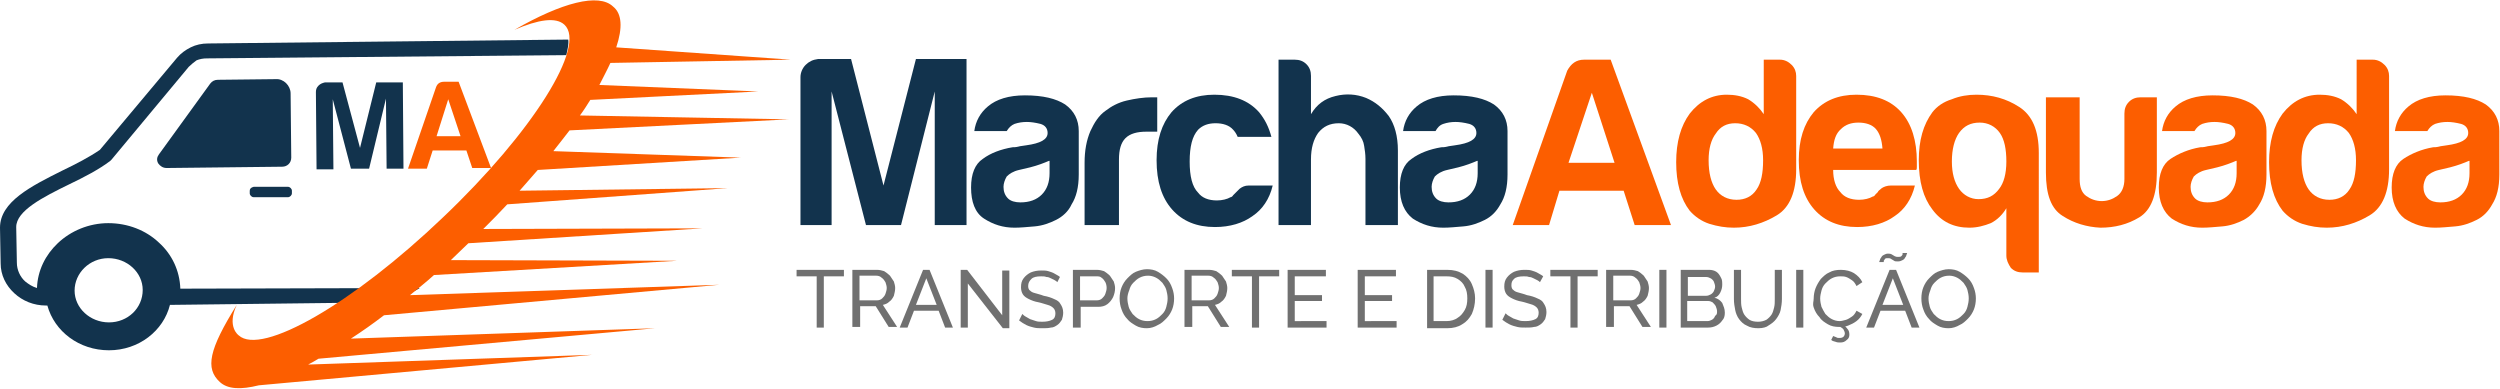 <?xml version="1.0" encoding="utf-8"?>
<!-- Generator: Adobe Illustrator 25.4.0, SVG Export Plug-In . SVG Version: 6.00 Build 0)  -->
<svg version="1.1" id="Camada_1" xmlns="http://www.w3.org/2000/svg" xmlns:xlink="http://www.w3.org/1999/xlink" x="0px" y="0px"
	 viewBox="0 0 385.4 60" style="enable-background:new 0 0 385.4 60;" xml:space="preserve">
<style type="text/css">
	.st0{fill:#12334D;}
	.st1{fill:#FC5E00;}
	.st2{fill-rule:evenodd;clip-rule:evenodd;fill:#12334D;}
	.st3{fill-rule:evenodd;clip-rule:evenodd;fill:#FC5E00;}
	.st4{fill:#707070;}
</style>
<g>
	<path class="st0" d="M123.4,34.7V11.9c0-0.7,0.3-1.4,0.8-1.9c0.5-0.5,1.1-0.8,1.9-0.9h5.1l5,19.5l5-19.5h7.8v25.6h-4.9V14.1
		l-5.2,20.6h-5.4l-5.3-20.6v20.6H123.4z"/>
	<path class="st0" d="M162.8,33.9c-1,0.5-2.1,0.9-3.3,1c-1.2,0.1-2.2,0.2-3.1,0.2c-1.8,0-3.3-0.5-4.7-1.4s-2-2.6-2-4.8
		c0-2.1,0.6-3.6,1.8-4.4c1.2-0.9,2.8-1.5,4.6-1.8c0.2,0,0.5,0,0.9-0.1c0.3-0.1,0.7-0.1,1.2-0.2c2.2-0.3,3.3-0.9,3.3-1.9
		c0-0.7-0.4-1.2-1.1-1.4c-0.8-0.2-1.5-0.3-2.1-0.3c-0.7,0-1.3,0.1-1.9,0.3c-0.5,0.2-0.9,0.6-1.2,1.1h-5c0.2-1.5,0.9-2.8,2.1-3.8
		c1.3-1.1,3.2-1.7,5.7-1.7c2.8,0,4.8,0.5,6.2,1.4c1.4,1,2.1,2.4,2.1,4.1v6.7c0,2-0.4,3.5-1.1,4.6C164.7,32.6,163.8,33.4,162.8,33.9z
		 M161.7,24.8c-0.7,0.3-1.7,0.7-2.9,1l-1.7,0.4c-0.9,0.2-1.5,0.6-1.9,1c-0.3,0.5-0.5,1.1-0.5,1.6c0,0.7,0.2,1.3,0.7,1.8
		c0.4,0.4,1.1,0.6,1.9,0.6c1.4,0,2.5-0.4,3.3-1.2c0.8-0.8,1.2-1.9,1.2-3.3V24.8z"/>
	<path class="st0" d="M167.2,34.7v-9.6c0-1.9,0.3-3.5,0.9-4.9c0.6-1.3,1.3-2.4,2.3-3.1c0.9-0.7,2-1.3,3.3-1.6
		c1.3-0.3,2.6-0.5,3.9-0.5c0.1,0,0.2,0,0.4,0c0.1,0,0.3,0,0.4,0v5.3h-1.7c-1.4,0-2.5,0.3-3.2,1c-0.7,0.7-1,1.8-1,3.3v10.1H167.2z"/>
	<path class="st0" d="M192.5,28.6h3.7c-0.5,2.1-1.6,3.7-3.1,4.7c-1.5,1.1-3.5,1.7-5.8,1.7c-2.8,0-5-0.9-6.6-2.7
		c-1.6-1.8-2.4-4.3-2.4-7.6c0-3.2,0.8-5.6,2.3-7.4c1.6-1.8,3.8-2.7,6.6-2.7c3,0,5.3,0.9,6.9,2.7c0.9,1.1,1.5,2.3,1.9,3.8h-5.2
		c-0.2-0.5-0.5-0.9-0.7-1.1c-0.6-0.7-1.6-1-2.7-1c-1.1,0-2,0.3-2.7,1c-0.9,1-1.3,2.6-1.3,4.9c0,2.3,0.4,3.9,1.3,4.8
		c0.6,0.8,1.6,1.2,2.9,1.2c0.8,0,1.6-0.2,2.1-0.5c0.1,0,0.3-0.1,0.4-0.3c0.1-0.1,0.3-0.3,0.4-0.4c0.1-0.1,0.3-0.3,0.6-0.6
		C191.5,28.8,191.9,28.6,192.5,28.6z"/>
	<path class="st0" d="M209.4,20.6c-0.7-1-1.8-1.6-3-1.6c-1.4,0-2.4,0.5-3.2,1.5c-0.7,1-1.1,2.3-1.1,4.1v10.1h-5V9.2h2.5
		c0.7,0,1.3,0.2,1.8,0.7c0.5,0.5,0.7,1.1,0.7,1.8v5.9c0.9-1.5,2.1-2.4,3.8-2.8c1.6-0.4,3.2-0.3,4.7,0.3c1.4,0.6,2.5,1.5,3.5,2.8
		c0.9,1.3,1.4,3.1,1.4,5.3v11.5h-5V24.5c0-0.7-0.1-1.4-0.2-2C210.2,21.8,209.9,21.2,209.4,20.6z"/>
	<path class="st0" d="M228.9,33.9c-1,0.5-2.1,0.9-3.3,1c-1.2,0.1-2.2,0.2-3.1,0.2c-1.8,0-3.3-0.5-4.7-1.4c-1.3-1-2-2.6-2-4.8
		c0-2.1,0.6-3.6,1.8-4.4c1.2-0.9,2.8-1.5,4.6-1.8c0.2,0,0.5,0,0.9-0.1c0.3-0.1,0.7-0.1,1.2-0.2c2.2-0.3,3.3-0.9,3.3-1.9
		c0-0.7-0.4-1.2-1.1-1.4c-0.8-0.2-1.5-0.3-2.1-0.3c-0.7,0-1.3,0.1-1.9,0.3s-0.9,0.6-1.2,1.1h-5c0.2-1.5,0.9-2.8,2.1-3.8
		c1.3-1.1,3.2-1.7,5.7-1.7c2.8,0,4.8,0.5,6.2,1.4c1.4,1,2.1,2.4,2.1,4.1v6.7c0,2-0.4,3.5-1.1,4.6C230.7,32.6,229.9,33.4,228.9,33.9z
		 M227.7,24.8c-0.7,0.3-1.7,0.7-2.9,1l-1.7,0.4c-0.9,0.2-1.5,0.6-1.9,1c-0.3,0.5-0.5,1.1-0.5,1.6c0,0.7,0.2,1.3,0.7,1.8
		c0.4,0.4,1.1,0.6,1.9,0.6c1.4,0,2.5-0.4,3.3-1.2c0.8-0.8,1.2-1.9,1.2-3.3V24.8z"/>
	<path class="st1" d="M244.2,9.2h4.1l9.3,25.5h-5.6l-1.7-5.3h-9.9l-1.6,5.3h-5.6l8.4-23.8C242.2,9.8,243,9.2,244.2,9.2z M245.4,14.3
		l-3.6,10.8h7.1L245.4,14.3z"/>
	<path class="st1" d="M271.9,9.2h2.5c0.7,0,1.3,0.3,1.8,0.8c0.5,0.5,0.7,1.1,0.7,1.7v14.4c0,3.5-1,5.9-3,7.1c-2,1.2-4.2,1.9-6.6,1.9
		c-1.3,0-2.5-0.2-3.8-0.6c-1.2-0.4-2.2-1.1-3-2c-1.4-1.8-2.1-4.3-2.1-7.5c0-3.1,0.7-5.6,2.1-7.5c1.5-1.9,3.4-2.9,5.7-2.9
		c1.2,0,2.3,0.2,3.3,0.7c1,0.6,1.8,1.4,2.4,2.3V9.2z M263.4,24.7c0,2,0.4,3.5,1.1,4.5c0.7,1,1.8,1.6,3.2,1.6c1.3,0,2.4-0.5,3.1-1.6
		c0.7-1,1-2.5,1-4.5c0-1.8-0.4-3.2-1.1-4.2c-0.8-1-1.9-1.5-3.2-1.5c-1.3,0-2.3,0.5-3,1.6C263.8,21.5,263.4,22.9,263.4,24.7z"/>
	<path class="st1" d="M291.5,28.6h3.7c-0.5,2.1-1.6,3.7-3.1,4.7c-1.5,1.1-3.5,1.7-5.8,1.7c-2.8,0-5-0.9-6.6-2.7
		c-1.6-1.8-2.4-4.3-2.4-7.6c0-3.2,0.8-5.6,2.3-7.4c1.6-1.8,3.8-2.7,6.6-2.7c3,0,5.3,0.9,6.9,2.7c1.6,1.8,2.4,4.4,2.4,7.6
		c0,0.2,0,0.4,0,0.5s0,0.2,0,0.3c0,0.2,0,0.4-0.1,0.5h-12.8c0,1.5,0.4,2.7,1.1,3.4c0.6,0.8,1.6,1.2,2.9,1.2c0.8,0,1.6-0.2,2.1-0.5
		c0.1,0,0.3-0.1,0.4-0.3c0.1-0.1,0.3-0.3,0.4-0.4c0-0.1,0.2-0.3,0.6-0.6C290.4,28.8,290.9,28.6,291.5,28.6z M282.6,22.9h7.6
		c-0.1-1.3-0.4-2.3-1-3c-0.6-0.7-1.6-1-2.7-1c-1.1,0-2,0.3-2.7,1C283,20.6,282.7,21.6,282.6,22.9z"/>
	<path class="st1" d="M309.3,39.4v-7.3c-0.6,1-1.4,1.8-2.4,2.3c-1,0.4-2.1,0.7-3.3,0.7c-2.4,0-4.3-0.9-5.7-2.8
		c-1.4-1.8-2.1-4.3-2.1-7.6c0-3.1,0.7-5.5,2.1-7.4c0.7-0.9,1.7-1.6,3-2c1.2-0.5,2.5-0.7,3.8-0.7c2.4,0,4.6,0.6,6.6,1.9
		c2,1.3,3,3.6,3,7.1V42h-2.5c-0.7,0-1.3-0.2-1.8-0.7C309.6,40.7,309.3,40.1,309.3,39.4z M300.9,24.9c0,1.8,0.4,3.2,1.1,4.2
		c0.7,1,1.8,1.6,3,1.6c1.4,0,2.4-0.5,3.2-1.6c0.7-0.9,1.1-2.3,1.1-4.2c0-1.9-0.3-3.4-1-4.4c-0.7-1-1.8-1.6-3.1-1.6
		c-1.4,0-2.4,0.5-3.2,1.6C301.3,21.5,300.9,23,300.9,24.9z"/>
	<path class="st1" d="M332.5,15v11.6c0,3.5-0.9,5.8-2.7,6.9c-1.8,1.1-3.8,1.6-6,1.6c-2.1-0.1-4.1-0.7-5.8-1.8
		c-1.8-1.1-2.6-3.3-2.6-6.7V15h5.2v12.6c0,1.2,0.3,2.1,1,2.6c0.7,0.5,1.5,0.8,2.4,0.8s1.7-0.3,2.4-0.8c0.7-0.5,1.1-1.4,1.1-2.6V17.5
		c0-0.7,0.2-1.3,0.7-1.8c0.5-0.5,1.1-0.7,1.8-0.7H332.5z"/>
	<path class="st1" d="M345.9,33.9c-1,0.5-2.1,0.9-3.3,1c-1.2,0.1-2.2,0.2-3.1,0.2c-1.8,0-3.3-0.5-4.7-1.4c-1.3-1-2-2.6-2-4.8
		c0-2.1,0.6-3.6,1.8-4.4s2.8-1.5,4.6-1.8c0.2,0,0.5,0,0.9-0.1c0.3-0.1,0.7-0.1,1.2-0.2c2.2-0.3,3.3-0.9,3.3-1.9
		c0-0.7-0.4-1.2-1.1-1.4c-0.8-0.2-1.5-0.3-2.1-0.3c-0.7,0-1.3,0.1-1.9,0.3c-0.5,0.2-0.9,0.6-1.2,1.1h-5c0.2-1.5,0.9-2.8,2.1-3.8
		c1.3-1.1,3.2-1.7,5.7-1.7c2.8,0,4.8,0.5,6.2,1.4c1.4,1,2.1,2.4,2.1,4.1v6.7c0,2-0.4,3.5-1.1,4.6C347.7,32.6,346.8,33.4,345.9,33.9z
		 M344.7,24.8c-0.7,0.3-1.7,0.7-2.9,1l-1.7,0.4c-0.9,0.2-1.5,0.6-1.9,1c-0.3,0.5-0.5,1.1-0.5,1.6c0,0.7,0.2,1.3,0.7,1.8
		c0.4,0.4,1.1,0.6,1.9,0.6c1.4,0,2.5-0.4,3.3-1.2c0.8-0.8,1.2-1.9,1.2-3.3V24.8z"/>
	<path class="st1" d="M363.3,9.2h2.5c0.7,0,1.3,0.3,1.8,0.8c0.5,0.5,0.7,1.1,0.7,1.7v14.4c0,3.5-1,5.9-3,7.1c-2,1.2-4.2,1.9-6.6,1.9
		c-1.3,0-2.5-0.2-3.8-0.6c-1.2-0.4-2.2-1.1-3-2c-1.4-1.8-2.1-4.3-2.1-7.5c0-3.1,0.7-5.6,2.1-7.5c1.5-1.9,3.4-2.9,5.7-2.9
		c1.2,0,2.3,0.2,3.3,0.7c1,0.6,1.8,1.4,2.4,2.3V9.2z M354.8,24.7c0,2,0.4,3.5,1.1,4.5c0.7,1,1.8,1.6,3.2,1.6c1.3,0,2.4-0.5,3.1-1.6
		c0.7-1,1-2.5,1-4.5c0-1.8-0.4-3.2-1.1-4.2c-0.8-1-1.9-1.5-3.2-1.5c-1.3,0-2.3,0.5-3,1.6C355.2,21.5,354.8,22.9,354.8,24.7z"/>
	<path class="st1" d="M381.8,33.9c-1,0.5-2.1,0.9-3.3,1c-1.2,0.1-2.2,0.2-3.1,0.2c-1.8,0-3.3-0.5-4.7-1.4c-1.3-1-2-2.6-2-4.8
		c0-2.1,0.6-3.6,1.8-4.4s2.8-1.5,4.6-1.8c0.2,0,0.5,0,0.9-0.1c0.3-0.1,0.7-0.1,1.2-0.2c2.2-0.3,3.3-0.9,3.3-1.9
		c0-0.7-0.4-1.2-1.1-1.4c-0.8-0.2-1.5-0.3-2.1-0.3c-0.7,0-1.3,0.1-1.9,0.3c-0.5,0.2-0.9,0.6-1.2,1.1h-5c0.2-1.5,0.9-2.8,2.1-3.8
		c1.3-1.1,3.2-1.7,5.7-1.7c2.8,0,4.8,0.5,6.2,1.4c1.4,1,2.1,2.4,2.1,4.1v6.7c0,2-0.4,3.5-1.1,4.6C383.6,32.6,382.8,33.4,381.8,33.9z
		 M380.6,24.8c-0.7,0.3-1.7,0.7-2.9,1l-1.7,0.4c-0.9,0.2-1.5,0.6-1.9,1c-0.3,0.5-0.5,1.1-0.5,1.6c0,0.7,0.2,1.3,0.7,1.8
		c0.4,0.4,1.1,0.6,1.9,0.6c1.4,0,2.5-0.4,3.3-1.2c0.8-0.8,1.2-1.9,1.2-3.3V24.8z"/>
</g>
<g>
	<path class="st2" d="M44.8,14.4l0.1,9.9c0,0.8-0.6,1.4-1.4,1.4l-17.8,0.2c-0.6,0-1-0.3-1.3-0.7c-0.3-0.5-0.2-1,0.1-1.4l7.9-10.9
		c0.3-0.4,0.7-0.6,1.2-0.6l8.9-0.1C43.7,12.1,44.8,13.2,44.8,14.4L44.8,14.4z"/>
	<path class="st2" d="M32.1,6.7c-1,0-1.9,0.2-2.7,0.6c-0.8,0.4-1.5,0.9-2.1,1.6L15.4,23.1c-1.6,1.1-3.7,2.2-5.8,3.2
		C4.8,28.7,0,31.1,0,35.1l0.1,5.5c0,1.8,0.8,3.4,2.1,4.6c1.3,1.2,3,1.9,4.9,1.9l0.2,0c1.1,4,4.9,6.9,9.5,6.9c4.6,0,8.4-3,9.4-7
		l0.2,0L60,46.6c1-0.8,3.6-1.4,4.7-2.2l-36.9,0.1c-0.1-2.8-1.3-5.3-3.3-7.1l0,0c-2-1.9-4.8-3-7.8-3c-3,0-5.8,1.2-7.8,3.1l0,0
		c-1.9,1.8-3.1,4.2-3.2,6.9c-0.7-0.2-1.3-0.6-1.8-1c-0.8-0.7-1.3-1.8-1.3-2.9l-0.1-5.5c0-2.5,4.1-4.6,8.2-6.6
		c2.3-1.1,4.6-2.3,6.3-3.6l0.2-0.2l11.9-14.3c0.4-0.4,0.8-0.7,1.2-1c0.5-0.2,1-0.3,1.6-0.3l55.4-0.5c0.2-0.9,0.4-1.7,0.3-2.4
		L32.1,6.7z M16.8,49.7c-2.9,0-5.3-2.2-5.3-4.9c0-2.7,2.3-5,5.2-5c2.9,0,5.3,2.2,5.3,4.9C22,47.5,19.7,49.7,16.8,49.7z"/>
	<path class="st2" d="M39.1,28.8l5.3,0c0.3,0,0.6,0.3,0.6,0.6l0,0.4c0,0.3-0.3,0.6-0.6,0.6l-5.3,0c-0.3,0-0.6-0.3-0.6-0.6l0-0.4
		C38.5,29.1,38.7,28.9,39.1,28.8L39.1,28.8z"/>
	<path class="st3" d="M79.3,4.6c7.3-4.2,13-5.7,15.2-3.6C95.9,2.1,96,4.3,95,7.3l26.9,1.9L94.1,9.7c-0.5,1.1-1.1,2.2-1.7,3.4l24.5,1
		l-25.9,1.3c-0.5,0.8-1,1.6-1.6,2.4l32.2,0.6l-33.8,1.7c-0.8,1-1.6,2.1-2.5,3.2l28.9,1l-31.3,1.9c-0.9,1-1.8,2.1-2.8,3.2l32.1-0.4
		l-34,2.5c-1.2,1.3-2.4,2.5-3.7,3.8l33.8-0.1l-36.1,2.3c-0.9,0.9-1.8,1.7-2.7,2.6l34.9,0.1l-37.5,2.2c-1.2,1.1-2.5,2.1-3.7,3.1
		l47.7-1.6l-51.7,4.7c-1.7,1.3-3.4,2.5-5.1,3.6l46.9-1.6l-51.9,4.7c-0.5,0.3-1,0.6-1.6,0.9l43.8-1.5l-51.4,4.7
		c-2.8,0.7-4.8,0.6-6-0.5c-2.3-2.1-1.7-5,2.6-11.9c-1.6,3.4,0.3,4.7,0.3,4.7c3.5,3.2,17.6-4.9,31.5-18.2C82.1,20.4,90.5,7,87,3.8
		C85.7,2.6,83,3,79.3,4.6L79.3,4.6z"/>
	<g>
		<path class="st0" d="M48.8,26.1l-0.1-11.9c0-0.4,0.1-0.7,0.4-1c0.3-0.3,0.6-0.4,1-0.5l2.7,0l2.7,10.1L58,12.7l4.1,0L62.2,26
			l-2.6,0l-0.1-10.8L56.9,26l-2.8,0l-2.8-10.7l0.1,10.8L48.8,26.1z"/>
		<path class="st1" d="M68.5,12.6l2.2,0l5,13.3l-2.9,0l-0.9-2.7l-5.2,0L65.8,26l-2.9,0l4.3-12.5C67.4,12.9,67.8,12.6,68.5,12.6z
			 M69.1,15.3L67.3,21l3.7,0L69.1,15.3z"/>
	</g>
</g>
<g>
	<path class="st4" d="M130.1,42.6H127v7.9h-1.1v-7.9h-3.1v-1h7.3V42.6z"/>
	<path class="st4" d="M131.4,50.5v-8.9h3.8c0.4,0,0.8,0.1,1.1,0.2c0.3,0.2,0.6,0.4,0.9,0.7c0.2,0.3,0.4,0.6,0.6,0.9
		c0.1,0.3,0.2,0.7,0.2,1c0,0.4-0.1,0.8-0.2,1.2c-0.2,0.4-0.4,0.7-0.7,0.9c-0.3,0.3-0.6,0.4-1,0.5l2.2,3.4h-1.3l-2-3.2h-2.4v3.2
		H131.4z M132.5,46.3h2.7c0.3,0,0.6-0.1,0.8-0.3c0.2-0.2,0.4-0.4,0.5-0.7c0.1-0.3,0.2-0.6,0.2-0.9c0-0.3-0.1-0.6-0.2-0.9
		c-0.2-0.3-0.3-0.5-0.6-0.7c-0.2-0.2-0.5-0.3-0.8-0.3h-2.6V46.3z"/>
	<path class="st4" d="M142.3,41.6h1l3.6,8.9h-1.2l-1-2.6h-3.8l-1,2.6h-1.2L142.3,41.6z M144.4,47l-1.6-4.1l-1.6,4.1H144.4z"/>
	<path class="st4" d="M149.2,43.7v6.8h-1.1v-8.9h1l5.4,7v-6.9h1.1v8.9h-1L149.2,43.7z"/>
	<path class="st4" d="M163,43.5c-0.1-0.1-0.2-0.2-0.4-0.3c-0.2-0.1-0.4-0.2-0.6-0.3c-0.2-0.1-0.4-0.2-0.7-0.2
		c-0.2-0.1-0.5-0.1-0.8-0.1c-0.7,0-1.2,0.1-1.5,0.4s-0.5,0.6-0.5,1.1c0,0.3,0.1,0.6,0.3,0.7c0.2,0.2,0.4,0.3,0.8,0.4
		c0.3,0.1,0.8,0.2,1.3,0.4c0.6,0.1,1.2,0.3,1.6,0.5c0.5,0.2,0.8,0.4,1,0.8c0.2,0.3,0.4,0.7,0.4,1.3c0,0.4-0.1,0.8-0.2,1.1
		c-0.2,0.3-0.4,0.6-0.7,0.8c-0.3,0.2-0.6,0.4-1,0.4c-0.4,0.1-0.8,0.1-1.3,0.1c-0.5,0-0.9,0-1.3-0.1c-0.4-0.1-0.8-0.2-1.2-0.4
		c-0.4-0.2-0.7-0.4-1.1-0.7l0.5-1c0.1,0.1,0.3,0.3,0.5,0.4c0.2,0.1,0.5,0.3,0.7,0.4c0.3,0.1,0.6,0.2,0.9,0.3c0.3,0.1,0.6,0.1,1,0.1
		c0.6,0,1.1-0.1,1.5-0.3c0.4-0.2,0.5-0.6,0.5-1c0-0.3-0.1-0.6-0.3-0.8c-0.2-0.2-0.5-0.4-0.9-0.5c-0.4-0.1-0.9-0.3-1.4-0.4
		c-0.6-0.1-1.1-0.3-1.5-0.5c-0.4-0.2-0.7-0.4-0.9-0.7c-0.2-0.3-0.3-0.7-0.3-1.1c0-0.6,0.1-1,0.4-1.4c0.3-0.4,0.7-0.7,1.1-0.9
		c0.5-0.2,1-0.3,1.6-0.3c0.4,0,0.8,0,1.1,0.1c0.3,0.1,0.7,0.2,1,0.4c0.3,0.2,0.6,0.3,0.8,0.5L163,43.5z"/>
	<path class="st4" d="M165.4,50.5v-8.9h3.7c0.4,0,0.8,0.1,1.1,0.2c0.3,0.2,0.6,0.4,0.9,0.7c0.2,0.3,0.4,0.6,0.6,0.9
		c0.1,0.3,0.2,0.7,0.2,1c0,0.5-0.1,0.9-0.3,1.4c-0.2,0.4-0.5,0.8-0.9,1.1c-0.4,0.3-0.9,0.4-1.4,0.4h-2.7v3.2H165.4z M166.5,46.3h2.6
		c0.3,0,0.6-0.1,0.8-0.3c0.2-0.2,0.4-0.4,0.5-0.7s0.2-0.6,0.2-0.9c0-0.4-0.1-0.7-0.2-0.9c-0.2-0.3-0.3-0.5-0.6-0.7
		c-0.2-0.2-0.5-0.2-0.8-0.2h-2.5V46.3z"/>
	<path class="st4" d="M176.8,50.6c-0.6,0-1.2-0.1-1.7-0.4c-0.5-0.3-1-0.6-1.3-1c-0.4-0.4-0.7-0.9-0.9-1.5c-0.2-0.5-0.3-1.1-0.3-1.7
		c0-0.6,0.1-1.2,0.3-1.7c0.2-0.5,0.5-1,0.9-1.4c0.4-0.4,0.8-0.8,1.3-1c0.5-0.2,1.1-0.4,1.7-0.4c0.6,0,1.2,0.1,1.7,0.4
		c0.5,0.3,0.9,0.6,1.3,1c0.4,0.4,0.7,0.9,0.9,1.5c0.2,0.5,0.3,1.1,0.3,1.6c0,0.6-0.1,1.2-0.3,1.7c-0.2,0.5-0.5,1-0.9,1.4
		c-0.4,0.4-0.8,0.8-1.3,1C178,50.4,177.4,50.6,176.8,50.6z M173.8,46c0,0.5,0.1,0.9,0.2,1.3c0.1,0.4,0.4,0.8,0.6,1.1
		c0.3,0.3,0.6,0.6,1,0.8c0.4,0.2,0.8,0.3,1.3,0.3c0.5,0,0.9-0.1,1.3-0.3c0.4-0.2,0.7-0.5,1-0.8c0.3-0.3,0.5-0.7,0.6-1.1
		c0.1-0.4,0.2-0.8,0.2-1.3c0-0.5-0.1-0.9-0.2-1.3c-0.1-0.4-0.4-0.8-0.6-1.1c-0.3-0.3-0.6-0.6-1-0.8c-0.4-0.2-0.8-0.3-1.2-0.3
		c-0.5,0-0.9,0.1-1.3,0.3c-0.4,0.2-0.7,0.5-1,0.8c-0.3,0.3-0.5,0.7-0.6,1.1C173.9,45.2,173.8,45.6,173.8,46z"/>
	<path class="st4" d="M182.6,50.5v-8.9h3.8c0.4,0,0.8,0.1,1.1,0.2c0.3,0.2,0.6,0.4,0.9,0.7c0.2,0.3,0.4,0.6,0.6,0.9
		c0.1,0.3,0.2,0.7,0.2,1c0,0.4-0.1,0.8-0.2,1.2c-0.2,0.4-0.4,0.7-0.7,0.9c-0.3,0.3-0.6,0.4-1,0.5l2.2,3.4h-1.3l-2-3.2h-2.4v3.2
		H182.6z M183.7,46.3h2.7c0.3,0,0.6-0.1,0.8-0.3c0.2-0.2,0.4-0.4,0.5-0.7c0.1-0.3,0.2-0.6,0.2-0.9c0-0.3-0.1-0.6-0.2-0.9
		c-0.2-0.3-0.3-0.5-0.6-0.7c-0.2-0.2-0.5-0.3-0.8-0.3h-2.6V46.3z"/>
	<path class="st4" d="M197.2,42.6h-3.1v7.9H193v-7.9h-3.1v-1h7.3V42.6z"/>
	<path class="st4" d="M204.5,49.5v1h-6v-8.9h5.9v1h-4.8v2.9h4.2v0.9h-4.2v3.1H204.5z"/>
	<path class="st4" d="M215.3,49.5v1h-6v-8.9h5.9v1h-4.8v2.9h4.2v0.9h-4.2v3.1H215.3z"/>
	<path class="st4" d="M220,50.5v-8.9h3.1c1,0,1.7,0.2,2.4,0.6c0.6,0.4,1.1,0.9,1.4,1.6c0.3,0.7,0.5,1.4,0.5,2.2
		c0,0.9-0.2,1.7-0.5,2.4c-0.4,0.7-0.8,1.2-1.5,1.6c-0.6,0.4-1.4,0.6-2.3,0.6H220z M226.2,46c0-0.7-0.1-1.3-0.4-1.8
		c-0.2-0.5-0.6-0.9-1.1-1.2c-0.5-0.3-1-0.4-1.7-0.4h-2v6.9h2c0.7,0,1.3-0.2,1.7-0.5c0.5-0.3,0.8-0.7,1.1-1.2
		C226.1,47.3,226.2,46.7,226.2,46z"/>
	<path class="st4" d="M229,50.5v-8.9h1.1v8.9H229z"/>
	<path class="st4" d="M237.4,43.5c-0.1-0.1-0.2-0.2-0.4-0.3c-0.2-0.1-0.4-0.2-0.6-0.3c-0.2-0.1-0.4-0.2-0.7-0.2
		c-0.2-0.1-0.5-0.1-0.8-0.1c-0.7,0-1.2,0.1-1.5,0.4S233,43.5,233,44c0,0.3,0.1,0.6,0.3,0.7c0.2,0.2,0.4,0.3,0.8,0.4
		c0.3,0.1,0.8,0.2,1.3,0.4c0.6,0.1,1.2,0.3,1.6,0.5c0.5,0.2,0.8,0.4,1,0.8c0.2,0.3,0.4,0.7,0.4,1.3c0,0.4-0.1,0.8-0.2,1.1
		c-0.2,0.3-0.4,0.6-0.7,0.8c-0.3,0.2-0.6,0.4-1,0.4c-0.4,0.1-0.8,0.1-1.3,0.1c-0.5,0-0.9,0-1.3-0.1c-0.4-0.1-0.8-0.2-1.2-0.4
		c-0.4-0.2-0.7-0.4-1.1-0.7l0.5-1c0.1,0.1,0.3,0.3,0.5,0.4c0.2,0.1,0.5,0.3,0.7,0.4c0.3,0.1,0.6,0.2,0.9,0.3c0.3,0.1,0.6,0.1,1,0.1
		c0.6,0,1.1-0.1,1.5-0.3c0.4-0.2,0.5-0.6,0.5-1c0-0.3-0.1-0.6-0.3-0.8c-0.2-0.2-0.5-0.4-0.9-0.5c-0.4-0.1-0.9-0.3-1.4-0.4
		c-0.6-0.1-1.1-0.3-1.5-0.5c-0.4-0.2-0.7-0.4-0.9-0.7c-0.2-0.3-0.3-0.7-0.3-1.1c0-0.6,0.1-1,0.4-1.4c0.3-0.4,0.7-0.7,1.1-0.9
		c0.5-0.2,1-0.3,1.6-0.3c0.4,0,0.8,0,1.1,0.1c0.3,0.1,0.7,0.2,1,0.4c0.3,0.2,0.6,0.3,0.8,0.5L237.4,43.5z"/>
	<path class="st4" d="M246.3,42.6h-3.1v7.9h-1.1v-7.9H239v-1h7.3V42.6z"/>
	<path class="st4" d="M247.6,50.5v-8.9h3.8c0.4,0,0.8,0.1,1.1,0.2c0.3,0.2,0.6,0.4,0.9,0.7c0.2,0.3,0.4,0.6,0.6,0.9
		c0.1,0.3,0.2,0.7,0.2,1c0,0.4-0.1,0.8-0.2,1.2c-0.2,0.4-0.4,0.7-0.7,0.9c-0.3,0.3-0.6,0.4-1,0.5l2.2,3.4h-1.3l-2-3.2h-2.4v3.2
		H247.6z M248.7,46.3h2.7c0.3,0,0.6-0.1,0.8-0.3c0.2-0.2,0.4-0.4,0.5-0.7c0.1-0.3,0.2-0.6,0.2-0.9c0-0.3-0.1-0.6-0.2-0.9
		c-0.2-0.3-0.3-0.5-0.6-0.7c-0.2-0.2-0.5-0.3-0.8-0.3h-2.6V46.3z"/>
	<path class="st4" d="M255.8,50.5v-8.9h1.1v8.9H255.8z"/>
	<path class="st4" d="M265.9,48.2c0,0.5-0.1,0.9-0.4,1.2c-0.2,0.3-0.5,0.6-0.9,0.8c-0.4,0.2-0.8,0.3-1.3,0.3h-4.2v-8.9h4.4
		c0.4,0,0.8,0.1,1.1,0.3c0.3,0.2,0.5,0.5,0.7,0.9c0.2,0.3,0.2,0.7,0.2,1.1c0,0.4-0.1,0.8-0.3,1.2c-0.2,0.4-0.5,0.7-0.9,0.8
		c0.5,0.1,0.9,0.4,1.2,0.8C265.7,47.2,265.9,47.6,265.9,48.2z M260.2,42.6v3h2.8c0.3,0,0.5-0.1,0.7-0.2c0.2-0.1,0.4-0.3,0.5-0.5
		c0.1-0.2,0.2-0.5,0.2-0.7c0-0.3-0.1-0.5-0.2-0.8c-0.1-0.2-0.3-0.4-0.5-0.5c-0.2-0.1-0.4-0.2-0.7-0.2H260.2z M264.7,48
		c0-0.3-0.1-0.5-0.2-0.8c-0.1-0.2-0.3-0.4-0.5-0.6c-0.2-0.1-0.4-0.2-0.7-0.2h-3.2v3.1h3.1c0.3,0,0.5-0.1,0.7-0.2
		c0.2-0.1,0.4-0.3,0.5-0.6C264.7,48.5,264.7,48.3,264.7,48z"/>
	<path class="st4" d="M271.1,50.6c-0.7,0-1.3-0.1-1.8-0.4c-0.5-0.2-0.9-0.6-1.2-1c-0.3-0.4-0.5-0.9-0.6-1.4
		c-0.1-0.5-0.2-1.1-0.2-1.7v-4.5h1.1v4.5c0,0.4,0,0.9,0.1,1.3s0.2,0.8,0.4,1.1c0.2,0.3,0.5,0.6,0.8,0.8s0.8,0.3,1.3,0.3
		c0.5,0,0.9-0.1,1.3-0.3c0.3-0.2,0.6-0.5,0.8-0.8c0.2-0.3,0.3-0.7,0.4-1.1s0.1-0.8,0.1-1.3v-4.5h1.1v4.5c0,0.6-0.1,1.2-0.2,1.7
		c-0.1,0.5-0.4,1-0.7,1.4c-0.3,0.4-0.7,0.7-1.2,1C272.4,50.4,271.8,50.6,271.1,50.6z"/>
	<path class="st4" d="M276.9,50.5v-8.9h1.1v8.9H276.9z"/>
	<path class="st4" d="M279.6,46c0-0.5,0.1-1.1,0.3-1.6c0.2-0.5,0.5-1,0.8-1.4c0.4-0.4,0.8-0.8,1.3-1c0.5-0.3,1.1-0.4,1.8-0.4
		c0.8,0,1.5,0.2,2,0.5c0.6,0.4,1,0.8,1.3,1.4l-0.9,0.6c-0.2-0.4-0.4-0.7-0.7-0.9c-0.3-0.2-0.6-0.4-0.9-0.5c-0.3-0.1-0.6-0.1-0.9-0.1
		c-0.5,0-0.9,0.1-1.3,0.3c-0.4,0.2-0.7,0.5-1,0.8c-0.3,0.3-0.5,0.7-0.6,1.1c-0.1,0.4-0.2,0.8-0.2,1.2c0,0.5,0.1,0.9,0.2,1.3
		c0.2,0.4,0.4,0.8,0.6,1.1c0.3,0.3,0.6,0.6,1,0.8c0.4,0.2,0.8,0.3,1.2,0.3c0.3,0,0.6-0.1,1-0.2c0.3-0.1,0.6-0.3,0.9-0.5
		c0.3-0.2,0.5-0.5,0.7-0.9l0.9,0.5c-0.2,0.4-0.5,0.8-0.9,1.1s-0.8,0.5-1.3,0.7c-0.5,0.2-0.9,0.2-1.4,0.2c-0.6,0-1.2-0.1-1.7-0.4
		c-0.5-0.3-1-0.6-1.3-1.1c-0.4-0.4-0.7-0.9-0.9-1.5S279.6,46.5,279.6,46z M283.7,52.8c-0.2,0-0.5,0-0.7-0.1
		c-0.3-0.1-0.5-0.1-0.7-0.3l0.3-0.6c0.2,0.1,0.3,0.1,0.5,0.2c0.1,0.1,0.3,0.1,0.5,0.1c0.3,0,0.5-0.1,0.6-0.2
		c0.1-0.1,0.2-0.3,0.2-0.5c0-0.2-0.1-0.4-0.2-0.6c-0.1-0.2-0.4-0.3-0.6-0.5l0.4-0.3c0.3,0.2,0.6,0.4,0.8,0.7
		c0.2,0.2,0.3,0.5,0.3,0.9c0,0.3-0.1,0.6-0.4,0.8C284.4,52.7,284.1,52.8,283.7,52.8z"/>
	<path class="st4" d="M291.3,41.6h1l3.6,8.9h-1.2l-1-2.6h-3.8l-1,2.6h-1.2L291.3,41.6z M292.6,40.3c-0.3,0-0.5,0-0.6-0.1
		c-0.2-0.1-0.3-0.2-0.5-0.3c-0.1-0.1-0.3-0.1-0.5-0.1c-0.2,0-0.3,0-0.4,0.1s-0.1,0.2-0.2,0.3c0,0.1,0,0.2,0,0.2h-0.7
		c0,0,0-0.1,0.1-0.3c0-0.1,0.1-0.3,0.2-0.4c0.1-0.2,0.2-0.3,0.4-0.4c0.2-0.1,0.4-0.2,0.6-0.2c0.2,0,0.4,0,0.6,0.1
		c0.2,0.1,0.3,0.2,0.5,0.3c0.2,0.1,0.3,0.1,0.5,0.1c0.2,0,0.4,0,0.5-0.1c0.1-0.1,0.2-0.2,0.2-0.3s0-0.2,0-0.2h0.7c0,0,0,0.1-0.1,0.3
		c0,0.1-0.1,0.3-0.2,0.4c-0.1,0.2-0.2,0.3-0.4,0.4C293.1,40.2,292.9,40.3,292.6,40.3z M293.4,47l-1.6-4.1l-1.6,4.1H293.4z"/>
	<path class="st4" d="M300.4,50.6c-0.6,0-1.2-0.1-1.7-0.4c-0.5-0.3-1-0.6-1.3-1c-0.4-0.4-0.7-0.9-0.9-1.5c-0.2-0.5-0.3-1.1-0.3-1.7
		c0-0.6,0.1-1.2,0.3-1.7c0.2-0.5,0.5-1,0.9-1.4c0.4-0.4,0.8-0.8,1.3-1c0.5-0.2,1.1-0.4,1.7-0.4c0.6,0,1.2,0.1,1.7,0.4
		c0.5,0.3,0.9,0.6,1.3,1c0.4,0.4,0.7,0.9,0.9,1.5c0.2,0.5,0.3,1.1,0.3,1.6c0,0.6-0.1,1.2-0.3,1.7c-0.2,0.5-0.5,1-0.9,1.4
		c-0.4,0.4-0.8,0.8-1.3,1C301.6,50.4,301,50.6,300.4,50.6z M297.3,46c0,0.5,0.1,0.9,0.2,1.3c0.1,0.4,0.4,0.8,0.6,1.1
		c0.3,0.3,0.6,0.6,1,0.8c0.4,0.2,0.8,0.3,1.3,0.3c0.5,0,0.9-0.1,1.3-0.3c0.4-0.2,0.7-0.5,1-0.8c0.3-0.3,0.5-0.7,0.6-1.1
		c0.1-0.4,0.2-0.8,0.2-1.3c0-0.5-0.1-0.9-0.2-1.3c-0.1-0.4-0.4-0.8-0.6-1.1c-0.3-0.3-0.6-0.6-1-0.8c-0.4-0.2-0.8-0.3-1.2-0.3
		c-0.5,0-0.9,0.1-1.3,0.3c-0.4,0.2-0.7,0.5-1,0.8c-0.3,0.3-0.5,0.7-0.6,1.1C297.4,45.2,297.3,45.6,297.3,46z"/>
</g>
</svg>
